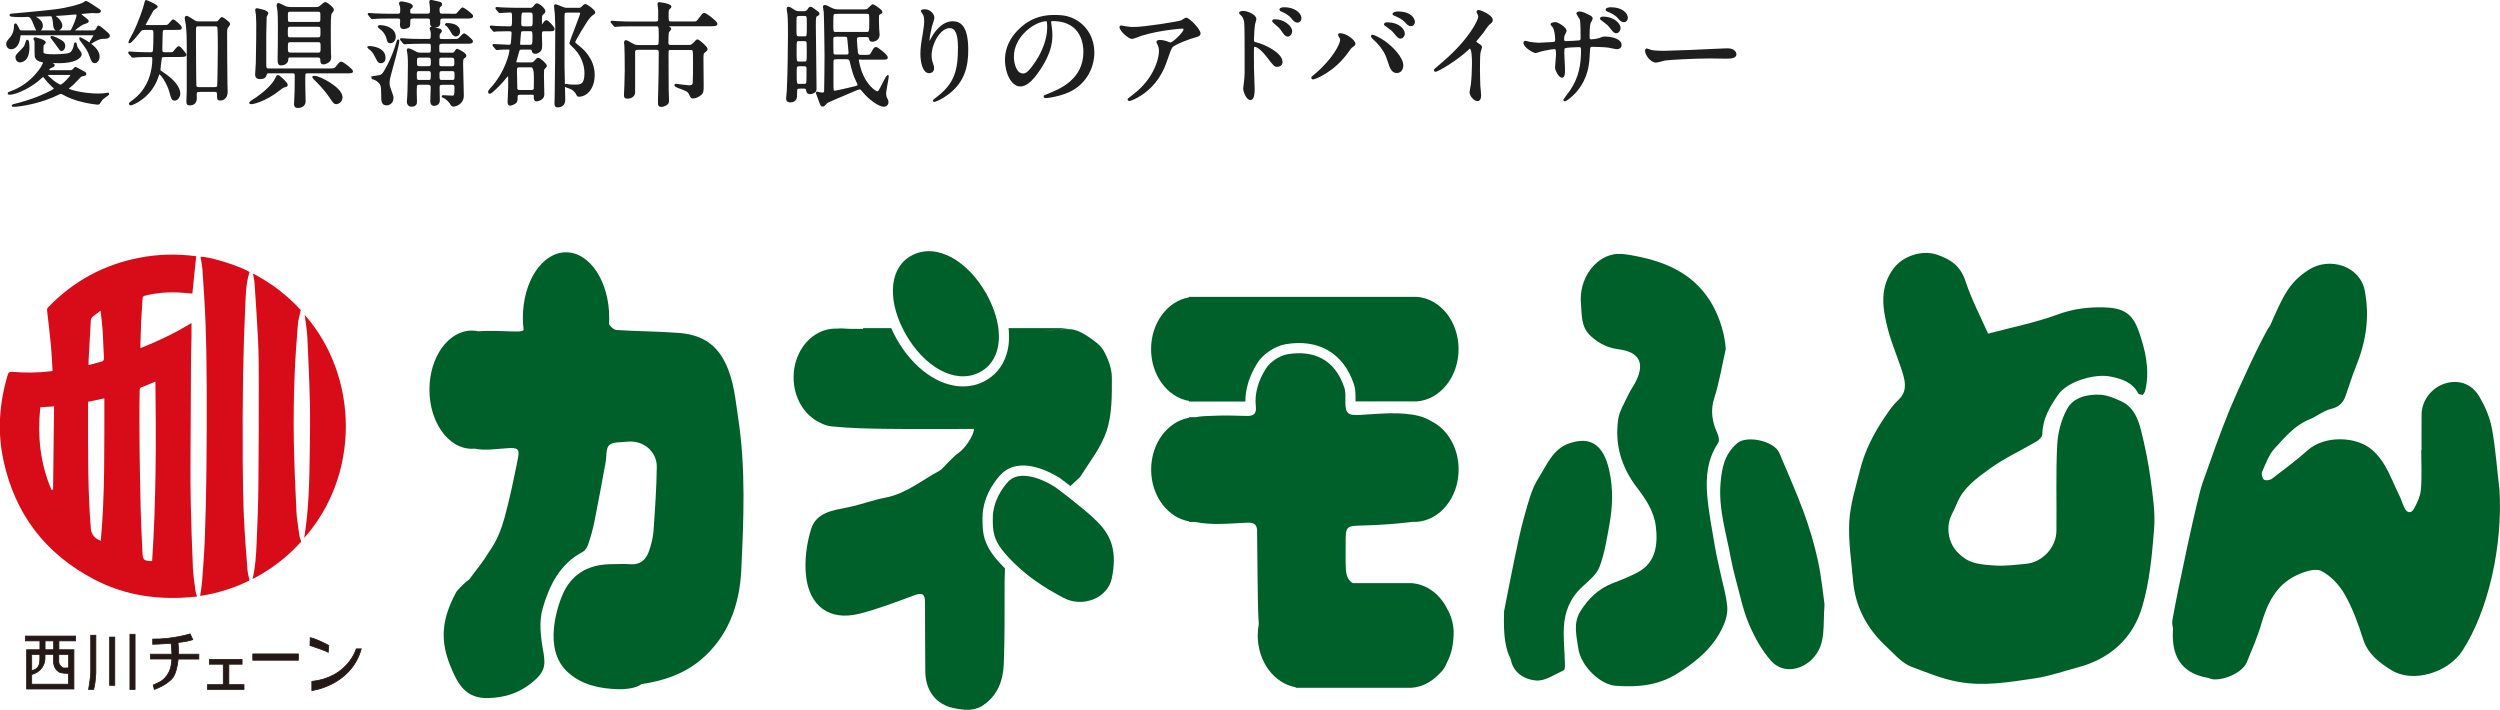 <?xml version="1.0" encoding="UTF-8"?><svg xmlns="http://www.w3.org/2000/svg" viewBox="0 0 350 99.37"><defs><style>.d{fill:#006029;}.e{fill:#d70c18;}.f{fill:#1e1e1e;stroke:#1e1e1e;stroke-width:.25px;}.f,.g{stroke-miterlimit:10;}.g{fill:#241916;stroke:#241916;stroke-width:.11px;}</style></defs><g id="a"/><g id="b"><g id="c"><g><g><path class="f" d="M3.18,4.8c-.37,0-.42,0-.46,.4-.18,1.54-1.04,1.57-1.15,1.57-.42,0-.58-.35-.58-.58,0-.26,.1-.4,.42-.77,.43-.46,.67-1.09,.67-1.78,0-.14,0-.24,.08-.24,.1,0,.3,.42,.37,.56,.18,.35,.21,.42,.48,.42h6.71c.3,0,.35-.11,.78-1.11,.19-.46,.34-.99,.34-1.12,0-.22-.16-.24-.32-.24-.19,0-1.04,.08-1.22,.1-.62,.03-1.28,.1-1.55,.1-.03,0-.13,0-.13,.06,0,.1,.38,.38,.45,.45,.24,.22,.53,.59,.53,.98s-.42,.58-.56,.58c-.45,0-.48-.54-.5-1.01-.02-.27-.13-.75-.19-.88-.06-.14-.21-.14-.35-.14-.02,0-1.78,.05-2.24,.08-.08,0-.08,.03-.08,.06,0,.05,.06,.06,.13,.1,.24,.1,1.07,.5,1.07,1.23,0,.35-.29,.67-.45,.67-.26,0-.29-.1-.64-.96-.19-.5-.43-1.09-.86-1.09-.14,0-.82,.03-.96,.03-.13,0-1.52,0-1.52-.13,0-.05,.05-.11,.19-.11,.05,0,4.27-.38,6-.59,1.84-.22,3.6-.71,4.11-1.01,.05-.03,.24-.19,.29-.19,.11,0,1.68,1.04,1.86,1.17,.06,.05,.1,.1,.1,.14,0,.18-.3,.18-.45,.18-.11,0-.58-.03-.67-.03-.11,0-1.5,.13-1.55,.14-.06,.02-.1,.05-.1,.1,0,.1,.32,.35,.46,.46,.54,.42,.61,.46,.61,.59s-.64,.3-.74,.35c-.35,.18-1.26,.83-1.26,.98,0,.06,.06,.06,.11,.06h2.56c.27,0,.4-.02,.58-.3,.19-.34,.21-.38,.26-.38,.11,0,.75,.56,.9,.69,.5,.43,.54,.48,.54,.64,0,.27-.51,.29-.9,.29-.58,0-1.36,.54-1.5,.62-.03,.02-.16,.11-.19,.11s-.03-.03-.03-.06c0-.11,.58-.91,.58-1.04,0-.14-.13-.14-.22-.14H3.18Zm6.67,5.15c.11,0,.27,0,.46-.21,.16-.18,.21-.24,.3-.24,.03,0,.56,.3,.62,.34,.1,.05,.54,.29,.64,.34,.02,.02,.1,.11,.1,.16,0,.16-.21,.18-.26,.18-.29,.03-.4,.1-.56,.26-.99,1.04-1.06,1.1-1.38,1.34-.26,.21-.29,.22-.29,.3,0,.22,2.1,.8,4.27,.8,.69,0,1.14-.08,1.23-.1,.02,0,.11-.03,.13-.03,.02,0,.05,0,.05,.05s-.03,.08-.08,.11c-.7,.51-.78,.54-.98,.86-.24,.38-.26,.42-.42,.42-.18,0-1.12-.13-1.94-.32-1.3-.29-2.18-.67-2.87-1.06-.19-.11-.26-.13-.34-.13-.11,0-.21,.03-.35,.11-2.1,1.09-5.12,1.7-6.34,1.7-.02,0-.08,0-.08-.05s.27-.11,.27-.11c.91-.21,2.5-.7,3.35-1.06,.19-.08,2.29-.94,2.29-1.2,0-.1-.03-.11-.32-.37-.38-.34-.82-.86-.9-.96-.29-.38-.32-.42-.43-.42-.08,0-.29,.19-.4,.3-.99,.95-3.2,2.18-4.32,2.18-.03,0-.1,0-.1-.08,0-.02,0-.05,.03-.06,.05-.02,.24-.06,.27-.1,3.03-1.07,4.63-3.73,4.63-4.11,0-.18-.18-.21-.35-.24-.37-.05-.7-.27-.8-.67-.02-.05-.02-1.36-.02-1.52,0-.5,0-.54-.03-.7-.02-.03-.13-.18-.13-.21,0-.1,.1-.1,.14-.1s1.34,.3,1.34,.61c0,.06-.29,.3-.3,.37-.02,.02-.02,.88-.02,.94,0,.24,0,.45,1.6,.45,.45,0,1.86-.03,2.21-.22,.42-.21,.62-.75,.69-1.23,.03-.21,.05-.21,.08-.21,.02,0,.08,0,.08,.11,.02,.14,.1,.46,.19,.59,.43,.59,.5,.67,.5,.82,0,.5-.94,1.14-2.99,1.14-.18,0-1.01-.02-1.2-.02-.05,0-.08,.03-.08,.06,0,.1,.5,.26,.5,.35,0,.14-.27,.24-.35,.26-.3,.1-.45,.37-.45,.45,0,.13,.13,.13,.24,.13h2.83ZM4,6.62c0,1.99-1.1,1.99-1.2,1.99-.37,0-.51-.34-.51-.56,0-.27,.06-.34,.77-1.04,.22-.22,.43-.45,.51-.71,.06-.19,.16-.54,.21-.59,.19-.19,.22,.78,.22,.91Zm2.79,3.75c-.06,0-.22,0-.22,.16,0,.19,1.5,1.44,1.91,1.44,.34,0,1.5-1.28,1.5-1.44s-.11-.16-.29-.16h-2.9Zm.46-5.22c.13,0,.85,.29,1.3,.58,.32,.19,.46,.4,.46,.71,0,.34-.22,.58-.38,.58-.13,0-.16-.05-.4-.38-.32-.43-.75-1.06-.96-1.3-.03-.03-.08-.08-.08-.11-.02-.05,.03-.06,.06-.06Zm4.03,.22s2.54,1.15,2.54,2.53c0,.51-.3,.82-.54,.82-.29,0-.37-.19-.61-.83-.3-.85-.42-.99-1.34-2.26-.08-.11-.11-.16-.11-.22,0-.03,.03-.03,.06-.03Z"/><path class="f" d="M22.98,7.86c-.3,0-.43,.1-.46,.34-.03,.19-.18,1.38-.18,1.54,0,.19,.06,.22,.4,.45,1.54,1.01,2.38,2.07,2.38,2.91,0,.37-.29,.86-.66,.86-.32,0-.35-.11-.64-1.14-.32-1.19-1.26-2.56-1.52-2.56-.08,0-.16,.22-.29,.59-.96,2.8-3.51,3.78-3.71,3.78-.08,0-.13-.05-.13-.11q0-.08,.32-.3c2.43-1.68,2.96-4.37,2.96-5.96,0-.4-.19-.4-.48-.4-.51,0-1.14,0-1.71,.03-.1,0-.58,.06-.67,.06-.06,0-.08-.03-.14-.11l-.32-.37s-.06-.08-.06-.11,.03-.03,.06-.03c.1,0,.59,.05,.7,.05,.48,.03,1.34,.06,2.18,.06,.19,0,.4,0,.48-.19,.11-.21,.11-2.03,.11-2.45,0-.51,0-.74-.5-.74h-.93c-.3,0-.4,.1-.58,.3-.48,.59-1.26,1.57-1.47,1.57-.02,0-.02-.02-.02-.03,0-.11,.54-1.06,.64-1.26,.72-1.42,1.41-3.44,1.54-4,.11-.5,.13-.51,.19-.51,.11,0,1.49,.66,1.49,.8q0,.08-.37,.3c-.18,.1-.3,.3-.46,.62-.14,.26-.88,1.58-.88,1.65,0,.13,.11,.13,.38,.13h2.08c.48,0,.67,0,.85-.1,.13-.08,.59-.7,.7-.7,.08,0,1.07,.8,1.07,1.04,0,.19-.08,.19-.82,.19h-1.39c-.18,0-.43,0-.46,.42-.02,.14-.06,2.27-.06,2.45,0,.27,.03,.51,.5,.51h.34c.67,0,.75,0,.88-.13,.1-.1,.54-.72,.7-.72,.08,0,.13,0,.66,.64,.08,.1,.29,.35,.29,.43,0,.19-.3,.19-.83,.19h-2.16Zm4.88,4.88c-.3,0-.45,.13-.45,.48,0,.08,.02,.46,.02,.54,0,.46-.22,.87-.86,.87-.32,0-.35-.11-.35-.45,0-.24,.05-1.46,.05-1.54V6.14c0-.8-.03-1.74-.13-2.72-.02-.13-.16-.74-.16-.86,0-.08,0-.22,.16-.22,.11,0,.8,.45,.94,.54,.24,.16,.37,.24,.67,.24h2.43c.22,0,.32,0,.45-.16,.18-.22,.37-.45,.46-.45,.06,0,1.01,.66,1.01,.85,0,.1-.34,.5-.37,.59-.06,.21-.06,.4-.06,.91,0,.14,.03,6.82,.05,7.01,.03,.77,.03,.85,.03,.98,0,.8-.48,1.1-.9,1.1-.34,0-.34-.08-.34-.7,0-.21,0-.51-.46-.51h-2.19Zm-.05-9.19c-.5,0-.5,.19-.5,.96,0,1.12,.02,7.16,.06,7.49,.03,.29,.32,.32,.46,.32h2.24c.18,0,.38-.05,.45-.22,.05-.18,.1-4.91,.1-5.2,0-.43,0-2.91-.08-3.12-.06-.18-.26-.22-.45-.22h-2.29Z"/><path class="f" d="M40.16,11.87c0,.16-.11,.19-.37,.24-.21,.05-.58,.34-.67,.42-2.05,1.63-3.78,1.94-3.94,1.94-.1,0-.18-.05-.18-.1,0-.06,.83-.56,.98-.67,.9-.64,2.21-1.71,2.67-2.71,.16-.35,.19-.35,.24-.35s.08-.02,.13,.02c.05,.03,1.14,.94,1.14,1.22Zm-2.38-1.74c-.34,0-.45,0-.56,.29-.11,.32-.19,.53-.85,.53-.35,0-.53-.18-.53-.51,0-.13,.1-1.41,.1-1.68,.06-2.37,.06-4.61,.06-5.31,0-.05,0-.58-.05-1.44-.02-.1-.1-.51-.1-.61s.06-.13,.14-.13c.05,0,.53,.13,.67,.16,.4,.1,.78,.24,.78,.46,0,.06-.16,.27-.19,.34-.05,.11-.05,.26-.05,.5,0,.1-.05,1.75-.05,2.07v4.35c0,.5,.18,.56,.53,.56h8.42c.66,0,.8,0,1.12-.45,.16-.22,.37-.5,.56-.5,.21,0,1.52,1.01,1.52,1.22,0,.16-.08,.16-.88,.16h-5.36c-.11,0-.37,.02-.42,.21-.03,.11-.03,.85-.03,1.2,0,.38,.05,2.22,.05,2.64,0,.56-.46,.8-.99,.8-.29,0-.38-.13-.38-.43,0-.26,.08-1.55,.08-1.84,.02-.93,.02-1.15,.02-2.15,0-.43-.29-.43-.43-.43h-3.19Zm2.91-2.22c-.42,0-.45,.16-.46,.48-.03,.43-.51,.64-.86,.64-.32,0-.38-.16-.38-.66,0-.3,.03-1.78,.03-2.11,0-1.11,.05-3.97-.06-4.77-.03-.21-.11-.7-.11-.78,0-.06,.03-.16,.14-.16,.08,0,.83,.37,.99,.45,.05,.02,.32,.11,.78,.11h3.46c.29,0,.42-.02,.69-.24,.48-.4,.53-.45,.62-.45,.27,0,1.09,.72,1.09,.94,0,.11-.08,.19-.3,.5-.14,.19-.13,1.5-.13,2.1,0,.78,0,2.96,.02,3.41,0,.16,.03,.48,.03,.58,0,.22-.03,.51-.26,.67-.35,.24-.61,.27-.69,.27-.32,0-.32-.24-.32-.51,0-.46-.37-.46-.56-.46h-3.71Zm3.81-4.71c.48,0,.48-.19,.48-.86,0-.62,0-.82-.48-.82h-3.86c-.46,0-.46,.22-.46,.7,0,.83,0,.98,.46,.98h3.86Zm-3.83,.42c-.5,0-.5,.14-.5,.99,0,.46,0,.74,.43,.74h3.94c.45,0,.45-.26,.45-.9s0-.83-.5-.83h-3.83Zm-.03,2.16c-.46,0-.46,.29-.46,.83,0,.62,0,.88,.5,.88h3.87c.46,0,.46-.29,.46-.85,0-.59,0-.86-.46-.86h-3.91Zm7.19,7.83c0,.58-.48,.85-.77,.85-.24,0-.3-.1-.91-.99-.34-.51-1.09-1.42-1.79-2.11-.1-.08-.53-.5-.53-.54,0-.08,.16-.08,.21-.08,.7,0,3.79,1.6,3.79,2.88Z"/><path class="f" d="M51.53,6.62s.06-.05,.14-.05c.54,0,2.18,.22,2.18,1.54,0,.51-.35,.62-.54,.62-.22,0-.34-.13-.45-.35-.5-.96-.53-1.06-.93-1.44-.06-.05-.4-.29-.4-.32Zm11.54-4.56c.74,0,.82,0,.96-.13,.13-.11,.61-.77,.75-.77,.1,0,1.34,.88,1.34,1.09,0,.22-.32,.22-.87,.22h-3.22c-.18,0-.51,0-.51,.42,0,.48,0,.83-.58,.83s-.61-.19-.61-.61c0-.46,0-.64-.56-.64h-1.94c-.45,0-.51,.22-.51,.46,0,.45,0,.69-.1,.79-.19,.16-.58,.22-.72,.22-.35,0-.38-.27-.38-.48,0-.08,.03-.46,.03-.54,0-.45-.24-.45-.53-.45h-1.14c-1.39,0-1.86,.03-2.02,.05-.05,0-.29,.03-.34,.03-.06,0-.1-.03-.14-.1l-.3-.37c-.06-.08-.08-.08-.08-.11s.03-.03,.06-.03c.11,0,.61,.05,.7,.05,.78,.03,1.44,.06,2.19,.06h1.07c.5,0,.54-.16,.54-.75,0-.29-.03-.42-.06-.5-.1-.21-.11-.24-.11-.32,0-.13,.1-.16,.22-.16,.05,0,1.46,.19,1.46,.54,0,.11-.02,.13-.26,.32-.11,.08-.11,.29-.11,.4,0,.38,.13,.46,.56,.46h1.89c.43,0,.58-.11,.58-.56,0-.3-.03-.61-.05-.77,0-.08-.06-.38-.06-.45,0-.08,.03-.16,.14-.16,.06,0,.75,.16,.93,.21,.43,.11,.48,.13,.48,.29,0,.11-.05,.14-.26,.35-.1,.1-.1,.35-.1,.4,0,.69,.26,.69,.54,.69h1.07Zm-10.69,8.98c-.21-.06-.26-.06-.26-.16s.06-.11,.51-.16c.9-.11,.94-.11,1.71-1.57,.45-.85,.98-2.18,1.25-3.14,.05-.14,.1-.37,.14-.37s.05,.05,.05,.06c0,.58-.86,3.65-1.12,4.59-.16,.56-.24,.91-.24,1.38,0,.35,.05,.48,.48,1.68,.05,.11,.06,.24,.06,.38,0,.74-.64,.9-.8,.9-.67,0-.67-.46-.67-1.38,0-1.33-.1-1.52-.62-1.95-.16-.13-.4-.22-.5-.27Zm2.27-5.11c-.29,0-.32-.16-.42-.56-.06-.26-.29-.91-1.02-1.44-.06-.06-.21-.16-.21-.19,0-.05,.06-.1,.14-.1,.93,0,2.14,.43,2.14,1.52,0,.54-.38,.77-.64,.77Zm8.56,1.58c.29,0,.38,0,.59-.34,.11-.19,.14-.21,.21-.21,.26,.1,1.15,.54,1.15,.83,0,.13-.06,.16-.24,.27-.16,.11-.21,.22-.21,.93,0,.62,.1,3.7,.1,4.4,0,1.17-1.14,1.41-1.3,1.41-.21,0-.27-.08-.34-.22-.21-.42-.69-.77-.77-.83-.05-.05-.32-.18-.46-.24,0-.03,.03-.06,.08-.06,.18,0,1.02,.06,1.22,.06,.45,0,.51-.06,.51-1.23,0-.26,0-.53-.45-.53h-1.34c-.5,0-.54,.18-.54,.54,0,.26,.03,1.52,.03,1.79,0,.56-.58,.62-.67,.62-.4,0-.42-.4-.42-.54,0-.26,.06-1.52,.06-1.81,0-.3,0-.61-.5-.61h-1.2c-.24,0-.43,.06-.48,.32-.02,.08-.02,.91-.02,1.1,0,.18,.03,.91,.03,1.04,0,.24,0,.61-.67,.61-.4,0-.5-.38-.5-.56,0-.08,.05-.51,.05-.61,.06-.74,.1-3.7,.1-4.58,0-.18,0-1.17-.08-1.58-.02-.06-.08-.38-.08-.45,0-.11,.03-.14,.11-.14,.22,0,.8,.32,.98,.43,.32,.18,.56,.18,.77,.18h1.06c.45,0,.45-.19,.45-.94,0-.37-.03-.56-.45-.56h-.99c-.38,0-1.46,0-2.02,.05-.05,0-.29,.03-.34,.03-.06,0-.08-.03-.14-.1l-.3-.37s-.08-.08-.08-.11c0-.03,.05-.03,.06-.03,.1,0,.59,.05,.7,.05,.46,.03,1.28,.06,2.19,.06h.93c.43,0,.43-.21,.43-.8,0-.26-.02-.37-.05-.46-.02-.06-.11-.32-.11-.35,0-.06,.03-.08,.11-.08,.1,0,.54,.1,.91,.18,.24,.05,.45,.11,.45,.27,0,.06-.03,.1-.18,.27-.14,.18-.14,.24-.14,.5,0,.37,.05,.48,.53,.48h1.18c.83,0,.93,0,1.12-.13,.13-.08,.59-.67,.75-.67,.1,0,1.09,.82,1.09,.99,0,.22-.3,.22-.85,.22h-3.31c-.53,0-.56,.22-.56,.62,0,.8,0,.88,.56,.88h1.26Zm-3.25,3.81c.48,0,.48-.18,.48-.93,0-.35-.05-.56-.48-.56h-1.25c-.48,0-.48,.21-.48,.72,0,.56,0,.77,.48,.77h1.25Zm.02-1.92c.46,0,.46-.29,.46-.77,0-.38,0-.69-.46-.69h-1.25c-.48,0-.48,.29-.48,.7,0,.46,0,.75,.48,.75h1.25Zm1.97-1.46c-.58,0-.58,.19-.58,.66,0,.66,0,.8,.58,.8h1.25c.5,0,.53-.22,.53-.62,0-.66-.05-.83-.53-.83h-1.25Zm1.33,3.38c.46,0,.48-.21,.48-.66,0-.62,0-.83-.5-.83h-1.3c-.4,0-.56,.05-.56,.53,0,.83,0,.96,.56,.96h1.31Zm-.86-7.94s.06-.03,.08-.03c.69,0,1.78,.14,1.78,1.09,0,.32-.21,.54-.45,.54-.29,0-.43-.26-.5-.37-.22-.38-.37-.62-.59-.9-.05-.06-.32-.29-.32-.34Z"/><path class="f" d="M72.79,13.15c-.14,0-.45,0-.45,.4s0,.51-.05,.62c-.11,.3-.74,.5-.86,.5-.22,0-.24-.21-.24-.42,0-.34,.08-1.98,.08-2.05v-1.25c0-.26,0-.43-.14-.43-.13,0-.72,.8-.86,.94-.58,.64-1.52,1.55-1.7,1.55-.06,0-.11-.03-.11-.14s.13-.27,.22-.37c2.21-2.37,2.77-5.11,2.77-5.47,0-.22-.19-.22-.37-.22-.43,0-1.1,.02-1.28,.05-.03,0-.19,.03-.22,.03-.06,0-.1-.03-.14-.11l-.3-.35c-.06-.08-.08-.1-.08-.11,0-.03,.03-.03,.06-.03,.34,0,1.81,.1,2.1,.1,.1,0,.32,0,.4-.22,.06-.22,.13-1.47,.13-1.54,0-.38-.22-.38-.67-.38-.27,0-1.17,.02-1.54,.03-.06,.02-.29,.05-.34,.05-.06,0-.1-.05-.14-.11l-.32-.37c-.05-.06-.06-.08-.06-.1,0-.03,.02-.05,.06-.05,.11,0,.59,.05,.7,.06,.58,.02,1.36,.05,1.92,.05,.45,0,.45-.27,.45-1.07,0-.99,0-1.11-.43-1.11-.29,0-.91,.03-1.18,.05-.03,0-.19,.03-.22,.03-.05,0-.08-.03-.14-.11l-.3-.35s-.06-.1-.06-.11c0-.03,.02-.03,.05-.03,.11,0,.61,.05,.71,.05,.78,.03,1.46,.06,2.21,.06h1.7c.29,0,.38,0,.61-.26,.21-.26,.3-.37,.4-.37,.29,0,1.07,.66,1.07,.98,0,.13-.03,.16-.32,.43-.13,.11-.16,.3-.16,.66v.7s0,.21,.11,.21c.08,0,.1-.02,.24-.24,.16-.22,.27-.38,.4-.38,.19,0,1.02,.87,1.02,1.11,0,.19-.13,.19-.46,.19h-.85c-.46,0-.46,.22-.46,.64,0,.22,.03,1.23,.03,1.44,0,.67-.14,.77-.4,.94-.19,.13-.32,.14-.43,.14-.3,0-.32-.1-.4-.43-.05-.16-.29-.16-.45-.16h-.99c-.37,0-.46,.06-.54,.35-.06,.21-.4,1.41-.4,1.47,0,.22,.14,.22,.54,.22h1.54c.3,0,.43,0,.66-.27,.29-.32,.32-.37,.43-.37,.26,0,1.1,.8,1.1,1.01,0,.08-.27,.32-.3,.38-.11,.14-.11,.22-.11,1.04,0,.42,.05,2.22,.05,2.59,0,.7-.86,.83-.98,.83-.19,0-.24-.18-.24-.37,0-.53,0-.56-.46-.56h-1.55Zm1.58-.43c.16,0,.43,0,.48-.3,.02-.14,.02-1.38,.02-1.65q0-1.47-.5-1.47h-1.62c-.5,0-.5,.21-.5,.72,0,.13,.05,2.29,.05,2.4,.05,.27,.26,.3,.48,.3h1.58Zm-.99-8.48c-.27,0-.45,0-.53,.19-.05,.13-.16,1.62-.16,1.71,0,.26,.11,.26,.46,.26h1.01c.51,0,.51-.29,.51-1.18,0-.78,0-.98-.5-.98h-.8Zm.78-.43c.54,0,.54-.11,.54-1.2,0-.8-.02-.98-.51-.98h-.83c-.43,0-.51,0-.51,1.62,0,.32,.02,.56,.51,.56h.8Zm6.85-2.59c.27,0,.38-.08,.46-.16,.26-.26,.38-.37,.46-.37,.22,0,1.28,.78,1.28,1.04,0,.1-.11,.16-.13,.18-.27,.18-.37,.26-.61,.54-.51,.61-2.08,3.28-2.08,3.46,0,.13,.51,.53,.72,.69,.24,.19,2.02,1.58,2.02,3.86,0,2.14-1.25,2.96-2.05,2.96-.19,0-.22-.08-.27-.19-.22-.48-.62-.8-1.02-.93-.58-.19-.64-.22-.64-.34,0-.08,.08-.1,.13-.1,.06,0,.35,.06,.43,.08,.26,.03,.69,.03,.78,.03,.77,0,1.46,0,1.46-1.73,0-1.46-.74-2.83-1.58-3.62-.46-.45-.53-.5-.53-.61,0-.13,1.52-3.92,1.52-4.18,0-.19-.19-.19-.48-.19h-1.49c-.43,0-.48,.21-.48,.51v7.2c0,.66,.1,3.92,.1,4.66,0,.8-.67,.9-.94,.9-.29,0-.32-.19-.32-.46,0-.13,.03-.83,.03-.99,.05-2.77,.08-6.98,.08-9.75,0-.27-.02-.96-.06-1.78-.02-.18-.11-.91-.11-1.07,0-.1,.02-.14,.13-.14,.06,0,.67,.26,.82,.32,.32,.13,.45,.18,.83,.18h1.55Z"/><path class="f" d="M93.97,6.85c-.5,0-.5,.13-.5,.83,0,1.55,0,3.3,.02,4.87,0,.24,.05,1.28,.05,1.49,0,.43-.1,.5-.5,.69-.14,.08-.3,.11-.43,.11-.35,0-.37-.16-.37-.42,0-.58,0-.75,.03-1.52,.05-1.27,.08-4.07,.08-5.49,0-.26,0-.56-.45-.56h-2.61c-.5,0-.5,.29-.5,.58v5.54c0,.43-.46,.72-.93,.72-.38,0-.38-.18-.38-.37,0-.21,.06-1.19,.06-1.39,.03-.99,.05-1.86,.05-2.08,0-1.17-.02-3.09-.05-3.42,0-.08-.05-.38-.05-.45s.02-.24,.13-.24,.64,.3,.8,.4c.37,.21,.51,.29,.94,.29h2.54c.45,0,.45-.19,.45-1.46,0-.27,0-1.03-.08-1.22-.1-.19-.21-.19-.32-.19h-3.47c-1.23,0-1.71,.02-2.02,.05-.05,0-.29,.03-.34,.03-.06,0-.1-.03-.14-.1l-.3-.37c-.06-.08-.08-.08-.08-.11,0-.02,.03-.03,.06-.03,.11,0,.61,.05,.71,.05,.78,.05,1.44,.06,2.19,.06h3.23c.45,0,.48-.21,.48-.54V1.41c-.02-.13-.1-.85-.1-.9,0-.08,.11-.08,.16-.08,.13,0,1.55,.22,1.55,.51,0,.08-.34,.35-.35,.43-.05,.21-.06,.51-.05,.54,0,1.09,0,1.22,.48,1.22h3.2c.34,0,.38,0,.69-.4,.54-.72,.61-.8,.75-.8,.24,0,1.71,1.14,1.71,1.41,0,.21-.32,.21-.85,.21h-5.76c-.19,0-.24,0-.24,.1,0,.06,.06,.1,.13,.14,.22,.16,.26,.18,.26,.26s-.29,.34-.32,.42c-.06,.22-.08,1.2-.08,1.49,0,.19,0,.46,.48,.46h2.43c.32,0,.5-.02,.78-.32,.38-.42,.43-.46,.5-.46,.19,0,1.3,.98,1.3,1.22,0,.13-.05,.16-.42,.48-.16,.14-.16,.37-.16,.94s.03,3.15,.03,3.67c0,.82,0,1.06-.42,1.34-.24,.18-.61,.37-.93,.37-.24,0-.24-.03-.48-.54-.18-.4-.53-.53-1.57-.91-.16-.06-.45-.18-.45-.29,0-.05,.06-.06,.14-.06,.1,.02,1.57,.21,1.79,.21,.24,0,.51-.02,.62-.35,.06-.18,.06-2.48,.06-2.88,0-1.94,0-1.97-.48-1.97h-2.75Z"/><path class="f" d="M111.96,12.29c-.5,0-.5,.13-.5,.99,0,.3,0,.93-.82,.93-.42,0-.46-.24-.46-.4,0-.18,.1-1.01,.1-1.2,.1-2.13,.16-5.67,.16-7.7,0-.77,0-2.26-.08-2.99-.02-.1-.1-.58-.1-.69,0-.05,0-.16,.1-.16,.18,0,.34,.11,.75,.38,.35,.24,.61,.24,.83,.24h.51c.3,0,.5,0,.69-.3,.11-.18,.19-.32,.34-.32,.16,0,.74,.48,.86,.56,.18,.1,.26,.18,.26,.3,0,.08-.06,.13-.24,.22-.24,.14-.27,.18-.27,1.49,0,1.23,.1,7.35,.1,8.72,0,.24-.02,.35-.13,.45-.21,.16-.42,.24-.64,.24-.38,0-.4-.21-.43-.4-.05-.37-.3-.37-.46-.37h-.56Zm-.08-10.18c-.14,0-.37,.03-.45,.22-.05,.13-.05,.3-.05,1.78,0,.91,0,1.1,.5,1.1h.72c.48,0,.48-.02,.48-1.79,0-1.17,0-1.31-.48-1.31h-.72Zm0,3.52c-.48,0-.48,.02-.48,1.57,0,1.42,0,1.54,.5,1.54h.69c.48,0,.48-.02,.48-1.57,0-1.19,0-1.3-.11-1.41-.13-.13-.27-.13-.37-.13h-.71Zm.03,3.52c-.5,0-.5,.22-.5,.98,0,1.62,0,1.74,.51,1.74h.64c.14,0,.35-.02,.43-.22,.05-.13,.05-1.38,.05-2.07,0-.43-.35-.43-.46-.43h-.67Zm8.74-.98c-.26,0-.53,0-.53,.29,0,.18,.21,1.04,.43,1.65,.67,1.84,1.94,2.79,2.26,2.79,.24,0,.29-.1,.77-1.04,.06-.13,.64-1.25,.69-1.25,.03,0,.03,.05,.03,.08,0,.21-.37,2.1-.37,2.35,0,.08,.02,.46,.11,.64,.19,.37,.22,.42,.22,.61,0,.35-.26,.53-.53,.53-.59,0-1.92-.86-2.9-2.06-.19-.24-.29-.37-.46-.37-.13,0-.42,.11-.59,.18-.42,.18-2.46,1.06-2.93,1.25-.98,.42-1.09,.46-1.28,.69-.19,.22-.26,.29-.4,.29s-.16-.03-.32-.43c-.03-.08-.51-1.34-.51-1.36,0-.03,.02-.06,.08-.06,.03,0,.22,.06,.27,.08,.06,.02,.29,.05,.46,.05,.05,0,.32,0,.35-.27,.03-.19,.06-4.77,.06-5.01s-.06-5.54-.11-6.11c0-.1-.11-.59-.11-.72,0-.05,0-.14,.11-.14,.19,0,.22,.02,.9,.37,.45,.24,.85,.24,1.17,.24h3.39c.24,0,.46,0,.66-.16,.1-.08,.5-.56,.64-.56,.11,0,1.2,.74,1.2,.94,0,.11-.03,.13-.29,.27-.19,.1-.19,.18-.19,.77,0,.18,0,.72,.03,1.33,.02,.13,.06,.72,.06,.87,0,.54-.5,.82-.93,.82-.24,0-.27-.14-.32-.38-.05-.27-.35-.27-.46-.27h-.99c-.4,0-.48,.19-.48,.48,0,.13,.1,1.57,.14,1.81,.1,.45,.37,.45,.59,.45h.51c.69,0,.77-.02,.96-.35,.37-.67,.42-.75,.61-.75s1.52,1.04,1.52,1.33c0,.19-.08,.19-.85,.19h-2.69Zm-3.63-6.35c-.14,0-.37,.03-.43,.22-.05,.13-.05,1.03-.05,1.54,0,.82,0,1.02,.48,1.02h4.29c.51,0,.51-.16,.51-1.62,0-1.06,0-1.17-.5-1.17h-4.31Zm.05,3.2c-.53,0-.53,.21-.53,.59,0,.26,0,1.74,.03,1.86,.05,.26,.24,.29,.46,.29h1.44c.22,0,.45,0,.45-.43,0-.16-.18-1.99-.19-2.05-.06-.21-.22-.26-.43-.26h-1.23Zm0,3.15c-.45,0-.51,.18-.51,.51v2.96c0,1.07,0,1.18,.32,1.18,.22,0,2.31-.5,2.77-.61,.43-.1,.53-.19,.53-.32,0-.1-.03-.21-.24-.61-.37-.72-.61-1.66-.85-2.67-.08-.32-.21-.45-.64-.45h-1.38Z"/><path class="f" d="M132.94,3.81c-1.36,0-2.64,2.24-2.64,3.94,0,.51,.08,.8,.21,1.18,.11,.3,.14,.43,.14,.61,0,.53-.43,.58-.58,.58-.74,0-1.09-1.33-1.09-2.59,0-.82,.13-1.66,.29-2.54,.22-1.31,.24-1.66,.24-2.05,0-.56-.1-.8-.21-.99-.03-.06-.27-.38-.27-.42s.19-.11,.43-.11c.74,0,1.23,.64,1.23,1.07,0,.19-.29,1.01-.34,1.18-.03,.13-.35,1.58-.35,1.98,0,.05,0,.22,.13,.22,.08,0,.18-.19,.29-.4,.18-.35,1.26-2.37,2.95-2.37,.99,0,2.06,.53,2.06,3.89,0,2.26-.45,4.82-3.49,6.63-.64,.38-1.09,.53-1.15,.53-.03,0-.06-.02-.06-.05,0-.05,.03-.08,.4-.35,2.62-1.98,3.11-3.84,3.11-7.11,0-1.76-.32-2.83-1.3-2.83Z"/><path class="f" d="M147.02,3.04s.03,.11,.03,.18c.06,.51,.16,1.02,.16,1.73,0,1.07-.24,2.56-1.65,4.69-1.28,1.95-2.1,2.34-2.74,2.34-1.06,0-2-1.65-2-3.6,0-.85,.18-2.46,1.78-4.08,2.03-2.08,4.18-2.08,5.11-2.08,1.46,0,2.13,.29,2.58,.51,1.73,.85,2.79,2.56,2.79,4.66s-1.2,4.64-4.03,5.63c-1.36,.48-2.42,.59-2.66,.59-.06,0-.16-.02-.16-.11,0-.05,.03-.06,.43-.22,1.67-.66,5.14-2.03,5.14-6.02,0-.62-.06-4.43-4.43-4.43-.32,0-.34,.13-.34,.22Zm-5.2,4.91c0,1.04,.42,2.46,1.39,2.46,.46,0,.85-.19,1.95-1.86,.85-1.3,1.57-3.07,1.57-4.66,0-.96-.06-1.04-.27-1.04-1.52,0-4.64,2.07-4.64,5.09Z"/><path class="f" d="M157.76,3.84c.32,.05,.67,.06,1.01,.06,1.42,0,6.18-.75,6.63-.93,.11-.05,.56-.37,.66-.37,.37,0,1.89,1.54,1.89,2.08,0,.11,0,.29-.56,.42-.56,.11-3.01,1.01-3.35,1.46-.19,.27-.26,.46-.82,2.05-.29,.83-1.2,3.38-4.03,4.95-.53,.29-.99,.46-1.1,.46-.06,0-.1-.03-.1-.08s.03-.08,.32-.3c.9-.66,2-1.6,2.87-2.98,.88-1.41,1.2-2.77,1.2-3.51,0-.35-.06-.66-.21-.94-.13-.26-.14-.29-.14-.35,0-.13,.24-.14,.34-.14,.27,0,.46,.02,.86,.14,.1,.03,.53,.21,.62,.21,.45,0,1.98-1.54,1.98-1.95,0-.11-.1-.24-.3-.24-.26,0-3.15,.22-5.71,.99-.22,.06-1.14,.46-1.34,.46-.38,0-1.63-1.02-1.63-1.58,0-.03,.03-.06,.11-.06,.05,0,.69,.14,.82,.16Z"/><path class="f" d="M174.04,1.65c.58,0,1.73,.51,1.73,1.02,0,.11-.16,.58-.18,.67-.08,.4-.16,1.81-.16,2.24,0,.34,.08,.4,.53,.5,1.02,.24,3.47,1.41,3.47,2.59,0,.5-.46,.56-.59,.56-.38,0-.4-.03-1.5-1.46-.45-.58-1.2-1.34-1.7-1.34-.18,0-.22,0-.22,1.18,0,1.7,.02,2.54,.08,3.99,.02,.18,.03,.58,.03,.82,0,.38,0,1.46-.46,1.46-.5,0-.9-1.09-.9-1.51,0-.06,.06-.4,.06-.46,.19-1.44,.14-1.75,.14-3.71,0-4.74,0-5.09-.19-5.6-.13-.34-.29-.48-.56-.74-.02-.02-.03-.05-.03-.06,.03-.13,.43-.14,.45-.14Zm6.74,2.74c0,.21-.18,.61-.5,.61-.24,0-.38-.16-.8-.77-.27-.4-.45-.54-1.04-1.04-.06-.05-.22-.19-.22-.26,0-.08,.14-.11,.29-.11,1.14,0,2.27,.85,2.27,1.57Zm1.3-1.83c0,.18-.13,.48-.42,.48-.35,0-.54-.26-.83-.62-.22-.29-.86-.71-1.38-.91-.16-.06-.21-.14-.21-.18,0-.1,.19-.19,.61-.19,1.15,0,2.22,.64,2.22,1.42Z"/><path class="f" d="M187.57,5.09c-.1-.14-.11-.18-.11-.22,0-.08,.06-.1,.14-.1,.85,0,2.03,.94,2.03,1.36,0,.14-.08,.19-.29,.34-.24,.14-.34,.3-.66,.75-1.94,2.77-4.63,3.78-4.85,3.78-.1,0-.13-.08-.13-.11,0-.06,.05-.11,.45-.43,2.46-2.05,3.59-4.26,3.59-4.83,0-.26-.08-.38-.18-.53Zm4.59-.11c.08,0,.8,.29,1.6,.83,1.14,.79,2.58,2.29,2.58,3.36,0,.24-.11,.93-.8,.93-.58,0-.85-.58-1.1-1.41-.35-1.09-.64-1.74-1.67-2.85-.11-.11-.72-.67-.72-.72,0-.08,.03-.14,.11-.14Zm4.39-.32c0,.27-.19,.62-.46,.62-.22,0-.35-.1-.85-.71-.24-.3-.35-.4-1.12-.96-.16-.11-.24-.16-.24-.22s.13-.14,.27-.14c1.89,0,2.4,1.1,2.4,1.41Zm1.41-1.58c0,.19-.13,.46-.4,.46-.34,0-.51-.21-.83-.58-.26-.27-.91-.66-1.44-.85-.16-.05-.21-.11-.21-.16,0-.13,.4-.22,.59-.22,1.97,0,2.29,1.04,2.29,1.34Z"/><path class="f" d="M206.67,6.02c.62,.38,.69,.45,.69,.59,0,.1-.18,.54-.19,.64-.06,.29-.1,.62-.1,2.83,0,.43,.02,1.3,.05,1.92,.02,.19,.11,1.12,.11,1.33,0,.16,0,.7-.38,.7-.45,0-.99-.69-.99-1.12,0-.16,.16-.86,.18-1.02,.1-.86,.16-2.1,.16-2.95,0-.58,0-2.26-.42-2.26-.08,0-.14,.06-.27,.19-1.57,1.51-4.26,3.06-4.55,3.06-.05,0-.08-.03-.08-.1,0-.05,.02-.08,.05-.11,.42-.37,.86-.74,1.12-.96,3.78-3.23,5.03-5.95,5.03-6.4,0-.16-.05-.3-.13-.45-.02-.03-.11-.22-.11-.26,0-.06,.08-.13,.16-.13,.24,0,1.86,.67,1.86,1.28,0,.16-.08,.27-.14,.32-.43,.35-.5,.45-1.09,1.31-.27,.38-.78,.96-1.09,1.34,0,.1,.05,.16,.14,.22Z"/><path class="f" d="M213.99,5.97c.24,.03,1.17,.14,1.38,.14,.32,0,1.71-.1,2-.1,.3-.02,.48-.06,.48-.45,0-.48-.1-1.38-.35-1.78-.05-.06-.3-.34-.3-.4s.29-.16,.56-.16c.37,0,1.44,.75,1.44,1.07,0,.11-.26,.58-.29,.67-.03,.13-.06,.3-.06,.58,0,.24,.16,.34,.38,.34,.42,0,1.42-.06,1.83-.1,.35-.03,.35-.3,.35-.46,0-.54,0-2.21-.11-2.61-.05-.14-.5-.78-.5-.82,0-.06,.18-.16,.37-.16,.32,0,.8,.24,1.28,.48,.16,.08,.4,.19,.4,.38,0,.11-.24,.5-.27,.58-.16,.37-.16,1.54-.16,1.79,0,.51,0,.67,.38,.67,.08,0,.71-.05,1.09-.18,.53-.19,.58-.21,.8-.21,.8,0,2.21,.27,2.21,1.06,0,.34-.29,.46-.51,.46-.19,0-1.06-.19-1.23-.22-.54-.08-2.14-.11-2.18-.11-.48,0-.48,.11-.53,1.04-.06,1.52-.24,3.36-1.7,5.15-.72,.88-1.54,1.44-1.66,1.44-.05,0-.1-.03-.1-.1,0-.02,.8-1.04,.93-1.25,1.26-1.87,1.55-3.67,1.55-5.73,0-.51-.26-.51-.48-.51-.59,0-1.74,.08-1.9,.16-.21,.11-.21,.18-.21,.86,0,.35,.1,1.9,.1,2.21,0,.77-.08,1.06-.3,1.06-.38,0-.85-1.01-.85-1.28,0-.16,.14-1.7,.14-1.86,0-.77-.1-.87-.37-.87-.19,0-1.14,.14-2.05,.38-.1,.03-.46,.18-.56,.18-.19,0-1.58-.71-1.58-1.33,0-.1,.06-.14,.11-.14,.13,0,.42,.08,.48,.1Zm12.77-2.05c0,.24-.19,.61-.48,.61-.22,0-.35-.11-.82-.72-.27-.35-.38-.45-1.1-.99-.11-.08-.24-.14-.24-.24,0-.06,.14-.13,.29-.13,1.58,0,2.35,.99,2.35,1.47Zm1.02-1.42c0,.19-.13,.48-.42,.48-.34,0-.53-.22-.83-.59-.26-.3-.9-.69-1.41-.86-.16-.06-.21-.13-.21-.18,0-.13,.35-.21,.59-.21,1.63,0,2.27,.83,2.27,1.36Z"/><path class="f" d="M241.51,6.91c.1,0,.27-.02,.35-.02,.98,0,1.12,.59,1.12,.7,0,.45-.66,.5-1.33,.5-.37,0-1.97-.03-2.29-.03-2.21,0-5.87,.21-6.26,.29-.19,.03-1.06,.29-1.25,.29-.69,0-1.42-.99-1.42-1.54,0-.1,.05-.19,.13-.19s.46,.18,.54,.19c.27,.08,.93,.14,1.95,.14,.53,0,6.12-.21,8.45-.34Z"/></g><g><g><g><rect class="g" x="15.35" y="89.19" width=".72" height="6.76"/><rect class="g" x="35.39" y="91.55" width="6.38" height=".88"/><polygon class="g" points="32.04 95.85 32.04 92.99 33.89 92.99 33.89 92.32 29.31 92.32 29.31 92.99 31.26 92.99 31.26 95.85 29.05 95.85 29.05 96.52 34.16 96.52 34.16 95.85 32.04 95.85"/><path class="g" d="M12.7,94.15c0-.64,0-5.21,0-5.21h.72v5.27c-.07,.99-.09,1.45-.31,2.32h-.71s.3-1.74,.3-2.37Z"/><rect class="g" x="18.19" y="88.8" width=".72" height="7.72"/><path class="g" d="M10.58,89.72v-.67H3.55v.67h2.04v1.24h-1.86v5.5h6.62v-.66h0v-4.17h0v-.67h-2.1v-1.24h2.35Zm-5,1.91v.77c0,1.25-.85,1.43-1.14,1.46v-2.23h1.14Zm-1.14,4.17v-1.37c1.33-.35,1.86-1.42,1.86-2.29v-.52h1.2v1.18c.06,.5,.27,1,.84,1.32,.22,.12,.92,.15,1.25,.16v1.51H4.45Zm5.17-4.17v1.88c-.21,.01-.59,.02-.71,.01-.18-.02-.67-.43-.67-.84v-1.05h1.38Zm-2.1-.67h-1.2v-1.24h1.2v1.24Z"/><path class="g" d="M27.82,91.59h-2.84c.03-.62,0-1.2-.06-1.64,.81-.09,1.57-.22,2.07-.4l-.37-.8s-2.55,.78-5.24,.72v.73s1.22-.03,2.57-.15c.04,.27,.11,.86,.12,1.54h-3v.67h2.99c-.03,.65-.14,1.31-.39,1.81-.73,1.42-1.67,1.53-2.21,1.83l.14,.62s1.88-.63,2.64-1.72c.37-.53,.6-1.52,.71-2.53h2.89v-.67Z"/><path class="g" d="M45.95,91.32l.08-.95s-1.71-.94-2.6-1.1l-.03,1.1s2.11,.68,2.55,.95Z"/><path class="g" d="M43.66,96.68s5.47-.67,6.92-5.84h-.7s-1.16,4.02-6.22,4.55v1.29Z"/></g><g><path class="d" d="M278.34,46.71c3.42-.91,6.65-1.55,9.7-2.67,2.15-.79,4.25-1.07,6.48-1.01,2.7,.07,4.01,.8,4.9,3.33,.91,2.57,1.54,5.23,.98,8.01-.04,.18-.08,.37-.15,.54-.05,.12-.16,.23-.28,.39-.21-.07-.54-.08-.62-.23-.84-1.59-2.35-2.05-3.93-2.36-2.15-.42-6,.66-7.32,2.6-1.14,1.67-2.15,3.35-2.17,5.47,0,.35-.44,.8-.8,1.01-2.13,1.26-4.42,2.29-6.42,3.73-1.89,1.36-3.89,2.73-4.81,5.11-.38,1-1.03,1.79-1.11,3.02-.13,2.16,.88,3.64,2.42,4.62,1.09,.7,2.65,.81,4.02,.9,1.45,.1,2.93-.1,4.39-.23,2.31-.21,4.26-2.29,4.28-4.63,.05-4.01-.1-8.03,.11-12.03,.09-1.72,.57-3.57,1.4-5.06,.88-1.58,2.79-2.04,4.56-1.96,1.03,.04,2.08,.49,3.04,.94,1.67,.78,2.32,2.4,2.73,4.03,.57,2.27,1.04,4.58,1.35,6.91,.31,2.31,.67,4.68,.48,6.98-.29,3.64-.63,7.35-1.66,10.83-1.28,4.34-4.42,7.25-8.93,8.46-2.03,.54-4.04,1.26-6.1,1.56-3.52,.51-6.99,1.15-10.66,.5-2.35-.42-4.46-1.32-6.61-2.12-1.33-.49-2.39-1.77-3.48-2.78-2.68-2.48-4.36-5.49-4.69-9.17-.24-2.79-.69-5.6-.54-8.38,.13-2.41,.9-4.79,1.49-7.17,.68-2.78,1.99-5.3,3.61-7.65,.53-.77,1.06-1.56,1.74-2.18,1.21-1.09,1.05-2.39,.67-3.66-.64-2.14-1.58-4.19-2.13-6.35-.74-2.88-1.18-5.8,.86-8.48,1.27-1.67,3.91-2.57,5.96-1.9,1.91,.63,3.35,1.55,4.05,3.69,.87,2.63,2.18,5.12,3.19,7.41Z"/><path class="d" d="M339.02,62.98c0-1.65-.02-3.31,0-4.96,.04-2.5,2.17-4.54,4.67-4.55,1.61,0,2.75,.89,3.45,2.11,.79,1.36,1.45,2.88,1.73,4.42,.52,2.83,.71,5.72,1.06,8.59,.47,7.77-1.55,16.93-5.2,22.52-2.01,3.09-6.96,4.57-9.94,2.71-1.63-1.01-3.31-2.24-3.97-4.38-.67-2.13-1.45-4.27-2.55-6.2-.75-1.33-1.97-2.64-3.3-3.31-.85-.42-2.4,.11-3.45,.61-2.87,1.35-4.11,3.95-4.95,6.85-.53,1.83-1.31,3.59-2.03,5.36-.79,1.75-4.16,2.83-5.3,2.18-4.83-.8-5.19-4.28-5.02-7.02-.1-.35-.14-.76-.08-1.12,.77-4.42,3.51-17.17,4.19-19.1,1.24-3.5,2.46-7.02,3.87-10.46,.99-2.41,4.62-10.32,5.62-11.67,1.8-4.02,2.53-5.93,5.4-7.79,2.89-1.86,7.19-.56,7.85,2.94,.71,3.75,.16,7.12-1.21,10.53-.55,1.37-.99,2.79-1.48,4.19-.35,.99-.95,1.56-2.07,1.83-1.06,.26-1.98,1.05-3.02,1.47-2.06,.83-3.41,2.52-4.83,4.04-.83,.89-1.26,2.16-1.77,3.3-.13,.29,.03,.92,.27,1.09,.23,.16,.84,.07,1.12-.14,1.71-1.3,3.43-2.59,5.03-4.01,2.27-2.02,6.71-2,8.99-.02,2.01,1.74,2.69,4.19,3.82,6.41,.27,.54,.43,1.13,.68,1.67,.36,.78,.97,.86,1.36,.15,.46-.84,.9-1.78,.97-2.72,.15-1.83,.04-3.68,.04-5.52h.02Z"/><path class="d" d="M241.6,48.89c-.52,2.27-.88,4.58-1.59,6.79-.59,1.82-.31,3.39,.44,5.03,.17,.38,.29,1,.1,1.28-1.52,2.27-1.76,4.8-1.54,7.38,.21,2.4,.68,4.78,1.08,7.16,.19,1.15,.47,2.29,.71,3.43,.35,1.65,.86,3.28,1.01,4.95,.09,.95-.22,2.04-.64,2.92-1.34,2.82-3.55,4.69-6.23,6.4-2.84,1.8-5.68,1.98-8.74,1.78-2.18-.15-4.89-2.77-5.24-5.24-.24-1.72-.76-3.51,.3-5.2,1.12-1.79,2.56-3.18,4.57-3.94,1.18-.45,2.35-.92,3.46-1.51,2.52-1.34,2.84-3.87,2.52-6.46-.27-2.13-1.44-3.84-2.66-5.43-2.18-2.86-3.09-6-2.61-9.48,.16-1.2,.89-2.33,1.41-3.46,.31-.68,.79-1.29,1.11-1.97,1.22-2.53,.42-4.04-2.45-4.42-1.52-.2-2.69-.77-3.84-1.79-1.5-1.33-1.29-3.02-1.44-4.67-.29-3.27,1.82-6.31,4.56-6.83,.74-.14,1.56-.04,2.32,.09,4.53,.78,8.61,2.32,11.22,6.45,.87,1.38,2.02,3.95,2.17,6.74Z"/><path class="d" d="M255.43,84.67c-.23,3.04,.19,5.26-1.36,7.19-1.6,2-4.44,2.55-6.11,.67-1.33-1.49-2.34-3.36-3.13-5.21-.83-1.97-1.25-4.11-1.82-6.19-.28-1.03-.53-2.07-.72-3.12-.62-3.4-1.7-6.71-1.42-10.26,.17-2.21,.55-4.18,2.35-5.71,1.35-1.14,5.18-.31,5.89,1.38,1.15,2.74,2.37,5.46,3.4,8.25,.81,2.21,1.49,4.48,1.99,6.78,.51,2.32,.72,4.7,.94,6.21Z"/><path class="d" d="M210.54,85.74c.42-2.14,.9-4.65,1.42-7.15,.45-2.15,.88-4.32,1.48-6.44,.51-1.79,.97-3.69,1.95-5.22,1.16-1.82,2.01-4.1,4.35-4.88,2.83-.94,4.72,.06,5.56,3.83,.57,2.58,.47,5.12,0,7.67-.36,1.96-.67,3.97-1.37,5.82-.41,1.07-1.5,1.94-2.4,2.77-1.7,1.55-2.49,3.5-2.59,5.7-.08,1.69,.11,3.38,.15,5.07,.01,.32,0,.86-.17,.93-1.26,.57-2.6,1.53-3.84,1.43-1.62-.12-3.26-1.06-3.59-3.03-.67-1.24-1.04-3.07-.92-6.51Z"/><path class="d" d="M103.34,58.49c-.39-2.54-.57-5.13-1.76-7.61-1.43-2.99-3.71-4.06-6.65-4.28-2.87-.22-5.75-.21-8.62-.4-.37-.02-.93-.51-1.05-.88,.02-.28,.03-.56,.03-.84,0-5.06-2.71-9.16-6.05-9.16s-6.04,4.1-6.04,9.16c0,.59,.04,1.17,.11,1.74-.22,.13-.51,.19-.84,.19-1.27,0-2.54-.1-3.81-.08-.56,0-1.13,0-1.68,.05-.3-.07-.61-.1-.92-.1-3.28,0-5.94,3.7-5.94,8.27s2.66,8.28,5.94,8.28c.13,0,.26,0,.39-.02,1.48,.3,3.03,.04,4.54-.06,1.5-.09,1.79,.05,1.51,1.47-.56,2.8-1.13,5.6-1.89,8.35-.42,1.51-1.03,3.06-1.91,4.34-1.2,1.74-.07,.36-3.01,4.21-.36,.21-1.64,1.42-1.85,1.83-1.92,3.6-2.3,6.52-.82,10.21,1.09,2.72,2.23,4.7,5.47,4.57,2.17-.09,4.14-.67,5.94-2.13,1.67-1.36,2.03-2.21,1.65-4.27-.37-2.01-.66-4.26-.11-6.15,.92-3.15,2.37-6.21,5.58-7.9,.37-.19,.67-.68,.81-1.1,.35-1.05,.66-2.13,.87-3.21,.55-2.75,1.05-5.51,1.56-8.27,.15-.82,.01-1.94,.5-2.38,.52-.49,1.62-.37,2.48-.48,2.22-.27,4.21,1.32,4.18,3.54-.04,3-.25,5.99-.46,8.98-.06,.88-.3,1.77-.57,2.62-.4,1.28-1.17,2.11-2.68,2.01-.94-.07-1.89,0-2.84,0-3.15,.06-5.49,1.47-6.69,4.38-.6,1.45-1.01,3.04-1.16,4.6-.21,2.24,.18,4.52,1.92,6.12,1.95,1.8,4.52,2.33,7.1,2.4,1.07,.03,2.57-.16,3.24-.72,3.01-.43,5.85-1.38,8.2-3.31,3.91-3.22,5.53-7.79,5.76-12.54,.34-7.13,.66-14.32-.43-21.42Z"/><g><g><path class="d" d="M148.29,46.1c-.79,.06-1.57,.18-2.35,.28l2.35-.28Z"/><path class="d" d="M137.55,72.51c0-3.42,2.35-5.87,2.62-6.14,.88-.88,2.55-1.74,5.45-.77,1.5,.5,2.7,1.29,2.75,1.32l.05,.04c.06,.04,.64,.47,1.44,1.08,.8-.74,1.32-1.22,1.35-1.26,1.34-2.12,2.98-4.18,3.74-6.52,.74-2.3,.72-4.89,.71-7.36,0-1.28-.51-2.66-1.14-3.79-.5-.88-1.49-1.52-2.37-2.11-.67-.45-1.5-.85-2.29-.91-.54-.04-1.05-.03-1.57,.01l-2.35,.28c.78-.1,1.56-.22,2.35-.28l1.31-.16h-8.4c.15,1.31,.06,2.56-.29,3.67-.53,1.73-1.65,3.05-3.23,3.83-.9,.45-1.87,.66-2.86,.66-3.35,0-6.94-2.47-9.31-6.68-.28-.49-.52-.99-.74-1.48h-3.94v.1c-.92,.01-1.83,.02-2.74-.05-.29-.02-.57-.02-.84,.01-.09,0-.17,0-.26,0-3.26,0-5.89,3.06-5.89,6.83,0,2.87,1.53,5.33,3.7,6.34,.51,.28,1.05,.46,1.61,.52,2.63,.27,5.29,.32,7.93,.35,3.96,.05,7.92,.01,12,.01,.06,.79-1.2,2.72-2.15,3.36-.6,.41-1.08,.99-1.61,1.49-.36,.35-.67,.8-1.1,1.03-2.47,1.32-4.65,3.2-7.54,3.74-1.73,.33-3.4,.98-5.13,1.33-2.14,.44-4.54,.71-5.26,3.07-.63,2.06-.94,4.38-.71,6.51,.45,4.28,3.28,6.39,7.47,5.34,2.62-.66,5.17-1.65,7.71-2.59,1.1-.4,1.49-.16,1.48,.99-.01,3.21,.03,6.42,.04,9.63,.01,2.67,1.43,4.67,4.01,5.19,1.33,.27,2.79,.48,4.1-.41,2.06-1.41,2.79-3.5,2.88-5.79,.14-3.67,.11-7.35,.11-11.02,0-1.49,.07-2.06,.06-2.34-.26-.26-.51-.52-.76-.79-2.39-2.61-2.39-4.31-2.39-6.27Z"/><path class="d" d="M139.77,45.94c-.2-1.53-.77-3.18-1.68-4.81-2.56-4.55-6.86-7.14-10.3-5.44-3.25,1.6-3.56,5.95-1.44,10.25,.13,.26,.26,.52,.41,.78,2.56,4.55,6.86,7.14,10.3,5.44,2.21-1.09,3.06-3.46,2.71-6.22Z"/></g><path class="d" d="M153.64,73.05c-.07-.07-.15-.15-.23-.22-.02-.03-.05-.05-.08-.07-.06-.05-.11-.11-.17-.17-.03-.02-.05-.05-.08-.08-.07-.07-.14-.13-.22-.2-.01-.01-.03-.03-.04-.04-.09-.08-.18-.16-.27-.24-.02-.02-.05-.04-.07-.06-.07-.06-.14-.12-.21-.18-.03-.03-.06-.05-.1-.08-.07-.06-.15-.12-.22-.19-.02-.02-.04-.04-.07-.06-.1-.08-.2-.16-.29-.24-.02-.01-.03-.03-.05-.04-.08-.07-.17-.14-.25-.2-.03-.03-.06-.05-.09-.07-.07-.06-.15-.12-.22-.18-.03-.03-.05-.05-.08-.07-.2-.16-.4-.32-.6-.48-.02-.02-.04-.04-.07-.06-.08-.06-.15-.12-.22-.17-.02-.02-.05-.04-.07-.06-.09-.07-.17-.13-.26-.2,0,0-.01-.01-.02-.02-.1-.07-.19-.15-.28-.22-.01,0-.02-.02-.03-.02-.08-.06-.16-.12-.23-.18-.01-.01-.03-.02-.05-.04-.08-.06-.15-.12-.23-.18h-.01c-.09-.08-.18-.14-.26-.2h0c-.08-.06-.16-.12-.23-.18,0,0,0,0-.01,0-.29-.22-.52-.38-.63-.47,0,0-.01,0-.02-.01l-.04-.03s-.04-.02-.04-.02c0,0-4.3-2.84-6.41-.73-.73,.73-2.2,2.75-2.2,5.13,0,1.77,0,3.03,1.82,5.09h0c.07,.07,.12,.14,.19,.22,2.54,2.77,5.13,4.4,7.88,5.86,2.75,1.47,6.23,0,6.78-2.75,.73-3.66,0-5.86-2.02-7.88Z"/></g><g><path class="d" d="M202.67,85.36c-1.01-2.11-2.89-3.58-5.06-3.72h-8.2c-.64-.35-.94-.98-.99-2.02-.06-1.13-.03-2.26-.03-3.4,0-2.66,0-2.58,2.61-2.66,2.26-.06,4.52-.22,6.76-.5h.59c3.27-.23,5.86-3.43,5.86-7.33,0-3.03-1.56-5.63-3.79-6.74-.54-.34-1.13-.59-1.75-.75-2.61-.65-5.51-.31-8.27-.15-1.57,.09-2.05-.12-2.05-1.76,0-.7,.07-1.45-.15-2.09-1.37-4.09-4.47-5.22-7.93-4.65-1.12,.19-2.45,1.06-3.05,2.02-.97,1.55-1.63,3.38-1.4,5.33,.11,1.02-.37,1.33-1.34,1.29-1.56-.06-3.12-.08-4.68-.02-.8,.03-1.66,.04-2.44,.2h-.89v.08c-3.01,.52-5.31,3.57-5.31,7.25s2.31,6.73,5.31,7.25v.08h.86c.52,.11,1.08,.19,1.67,.23,1.88,.15,3.78-.05,5.67-.13,.8-.03,1.3,.22,1.32,1.07,.05,2.07,.04,10.81,.24,13.12-.1,.51-.15,1.05-.15,1.6,0,3.68,2.31,6.73,5.31,7.25v.08h16.23c1.41-.11,2.69-.76,3.7-1.78,.13-.12,.26-.24,.39-.38,.44-.45,.69-.91,.86-1.37,.5-.96,.81-2.06,.89-3.24,.18-1.46-.1-2.91-.78-4.16Z"/><path class="d" d="M176.01,50.85c.81-1.3,2.5-2.42,4.02-2.67,4.6-.76,8.07,1.28,9.51,5.6,.25,.76,.24,1.51,.23,2.17,0,.08,0,.16,0,.25h8.57c3.27-.24,5.86-3.43,5.86-7.33s-2.59-7.09-5.86-7.31h-31.88v.07c-3.01,.52-5.31,3.57-5.31,7.25s2.31,6.73,5.31,7.25v.08h7.89c0-1.77,.55-3.56,1.66-5.35Z"/></g></g></g><g><path class="e" d="M31.67,36.75c.08,.03,.16,.05,.23,.08-.08-.03-.15-.05-.23-.08Z"/><path class="e" d="M27,79.28c-.13-2.88-.22-5.77-.29-8.65-.05-2.06-.05-4.12-.04-6.19,.01-4.62,.04-9.25,.07-13.88,0-1.11,.05-2.22,.07-3.33,0-.65,0-1.31,0-2-2.3,1.38-4.65,2.53-7.14,3.51,0-.2-.02-.31-.02-.42,.04-1.16,.07-2.32,.12-3.48,.05-1.01,.14-2.02,.19-3.03,.01-.27,.13-.37,.39-.43,1.73-.42,3.48-.54,5.25-.39,.45,.04,.91,.08,1.33,.11,.18-1.75,.36-3.47,.54-5.23-.05-.01-.11-.02-.17-.02-2.6-.33-5.19-.27-7.76,.23-5.01,.96-9.29,3.28-12.82,6.97-.09,.09-.15,.26-.13,.39,.17,1.63,.39,3.25,.54,4.88,.11,1.19,.16,2.39,.23,3.62-.17,.03-.27,.05-.37,.05-1.75,.21-3.52,.21-5.28,.07-.35-.03-.52,.06-.63,.43-1.18,3.95-1.47,7.96-.59,11.99,1.62,7.51,5.87,13.05,12.66,16.62,3.81,2,7.92,2.77,12.21,2.59,.74-.03,1.49-.11,2.23-.17-.09-.35-.21-.63-.24-.92-.14-1.1-.31-2.21-.36-3.31Zm-14.59-28.94c.1-1.81,.21-3.62,.3-5.42,.01-.28,.12-.47,.33-.63,.32-.24,.63-.48,1.04-.8,.11,1.01,.23,1.9,.29,2.8,.08,1.28,.11,2.57,.18,3.86,.01,.27-.08,.41-.34,.48-.58,.15-1.15,.31-1.81,.48,0-.3-.01-.53,0-.76Zm-4.99,18.22c-.07,0-.15,.01-.22,.01-1.58-3.7-1.97-7.56-1.56-11.55,.65-.04,1.23-.08,1.93-.13-.05,3.91-.1,7.79-.14,11.66Zm6.69,7.14c-.8-.25-1.33-.92-1.39-1.64-.45-5.56-.39-11.14-.39-16.71v-1.1c.77-.16,1.48-.31,2.28-.48-.02,6.65,.11,13.28-.5,19.92Zm7.18,2.82c-.12,.03-.14,.04-.16,.04-1.01-.07-1.13-.18-1.18-1.17-.1-1.98-.2-3.97-.25-5.95-.07-2.7-.12-5.39-.15-8.09-.03-2.14-.03-4.27-.03-6.41,0-.79,.04-1.57,.04-2.36,0-.21,.07-.3,.27-.37,.63-.23,1.24-.5,1.93-.79,.11,8.42,.09,16.78-.46,25.11Z"/><path class="e" d="M27.5,35.88s-.01-.01-.03-.02h0s.01,.01,.02,.01h0Z"/><path class="e" d="M27.5,35.88s.01,0,0,0h0Z"/><path class="e" d="M29.5,36.15c.15,.04,.31,.07,.48,.11-.16-.04-.32-.08-.48-.11Z"/><path class="e" d="M34.44,40.66c.08-.87,.21-1.73,.48-2.57-.5-.35-1.72-.84-3.02-1.26,1.3,.42,2.52,.91,3.02,1.26-.27,.84-.4,1.71-.48,2.57Z"/><path class="e" d="M30.23,36.33c.46,.12,.95,.26,1.44,.42-.49-.15-.98-.3-1.44-.42Z"/><path class="e" d="M34.15,72.54c-.11-2.67-.16-5.34-.17-8.02-.02-4.02-.01-8.05,.05-12.07,.06-3.41,.18-6.82,.33-10.22,.02-.52,.05-1.04,.09-1.57,.08-.87,.21-1.73,.48-2.57-.5-.35-1.72-.84-3.02-1.26-.08-.03-.15-.05-.23-.08-.49-.15-.98-.3-1.44-.42-.08-.03-.17-.05-.25-.07-.16-.04-.32-.08-.48-.11-.62-.14-1.13-.22-1.44-.2,.09,.6,.23,1.18,.27,1.76,.16,2.47,.34,4.93,.43,7.4,.11,3.05,.16,6.1,.17,9.14,.02,4.07,0,8.15-.05,12.22-.03,3.01-.11,6.02-.22,9.03-.08,1.99-.23,3.96-.38,5.94-.05,.65-.17,1.29-.27,1.99,2.45-.37,4.76-1.1,6.92-2.17-.11-.51-.25-.97-.29-1.44-.19-2.43-.39-4.85-.49-7.29Z"/><path class="e" d="M41.49,71.38c-.16-3.33-.31-6.66-.36-10-.04-2.9,0-5.8,.11-8.69,.08-2.42,.28-4.84,.46-7.25,.05-.65,.25-1.28,.41-2.03-1.86-2.04-4.1-3.77-6.7-5.12,.09,.48,.19,.86,.22,1.26,.18,2.7,.37,5.4,.5,8.11,.09,1.93,.1,3.87,.1,5.81,0,4.95,0,9.9-.06,14.85-.03,2.55-.13,5.09-.24,7.64-.07,1.69-.16,3.39-.58,5.11,2.64-1.36,4.91-3.12,6.82-5.24-.1-.33-.22-.6-.26-.88-.16-1.19-.37-2.37-.43-3.56Z"/><path class="e" d="M42.59,75.31c7.88-8.87,7.63-22.65,.07-31.23,.13,1.07,.32,2.14,.37,3.22,.15,3.08,.29,6.16,.36,9.25,.05,2.22,0,4.45-.02,6.67-.06,4.05-.12,8.1-.78,12.09Z"/></g></g></g></g></g></svg>